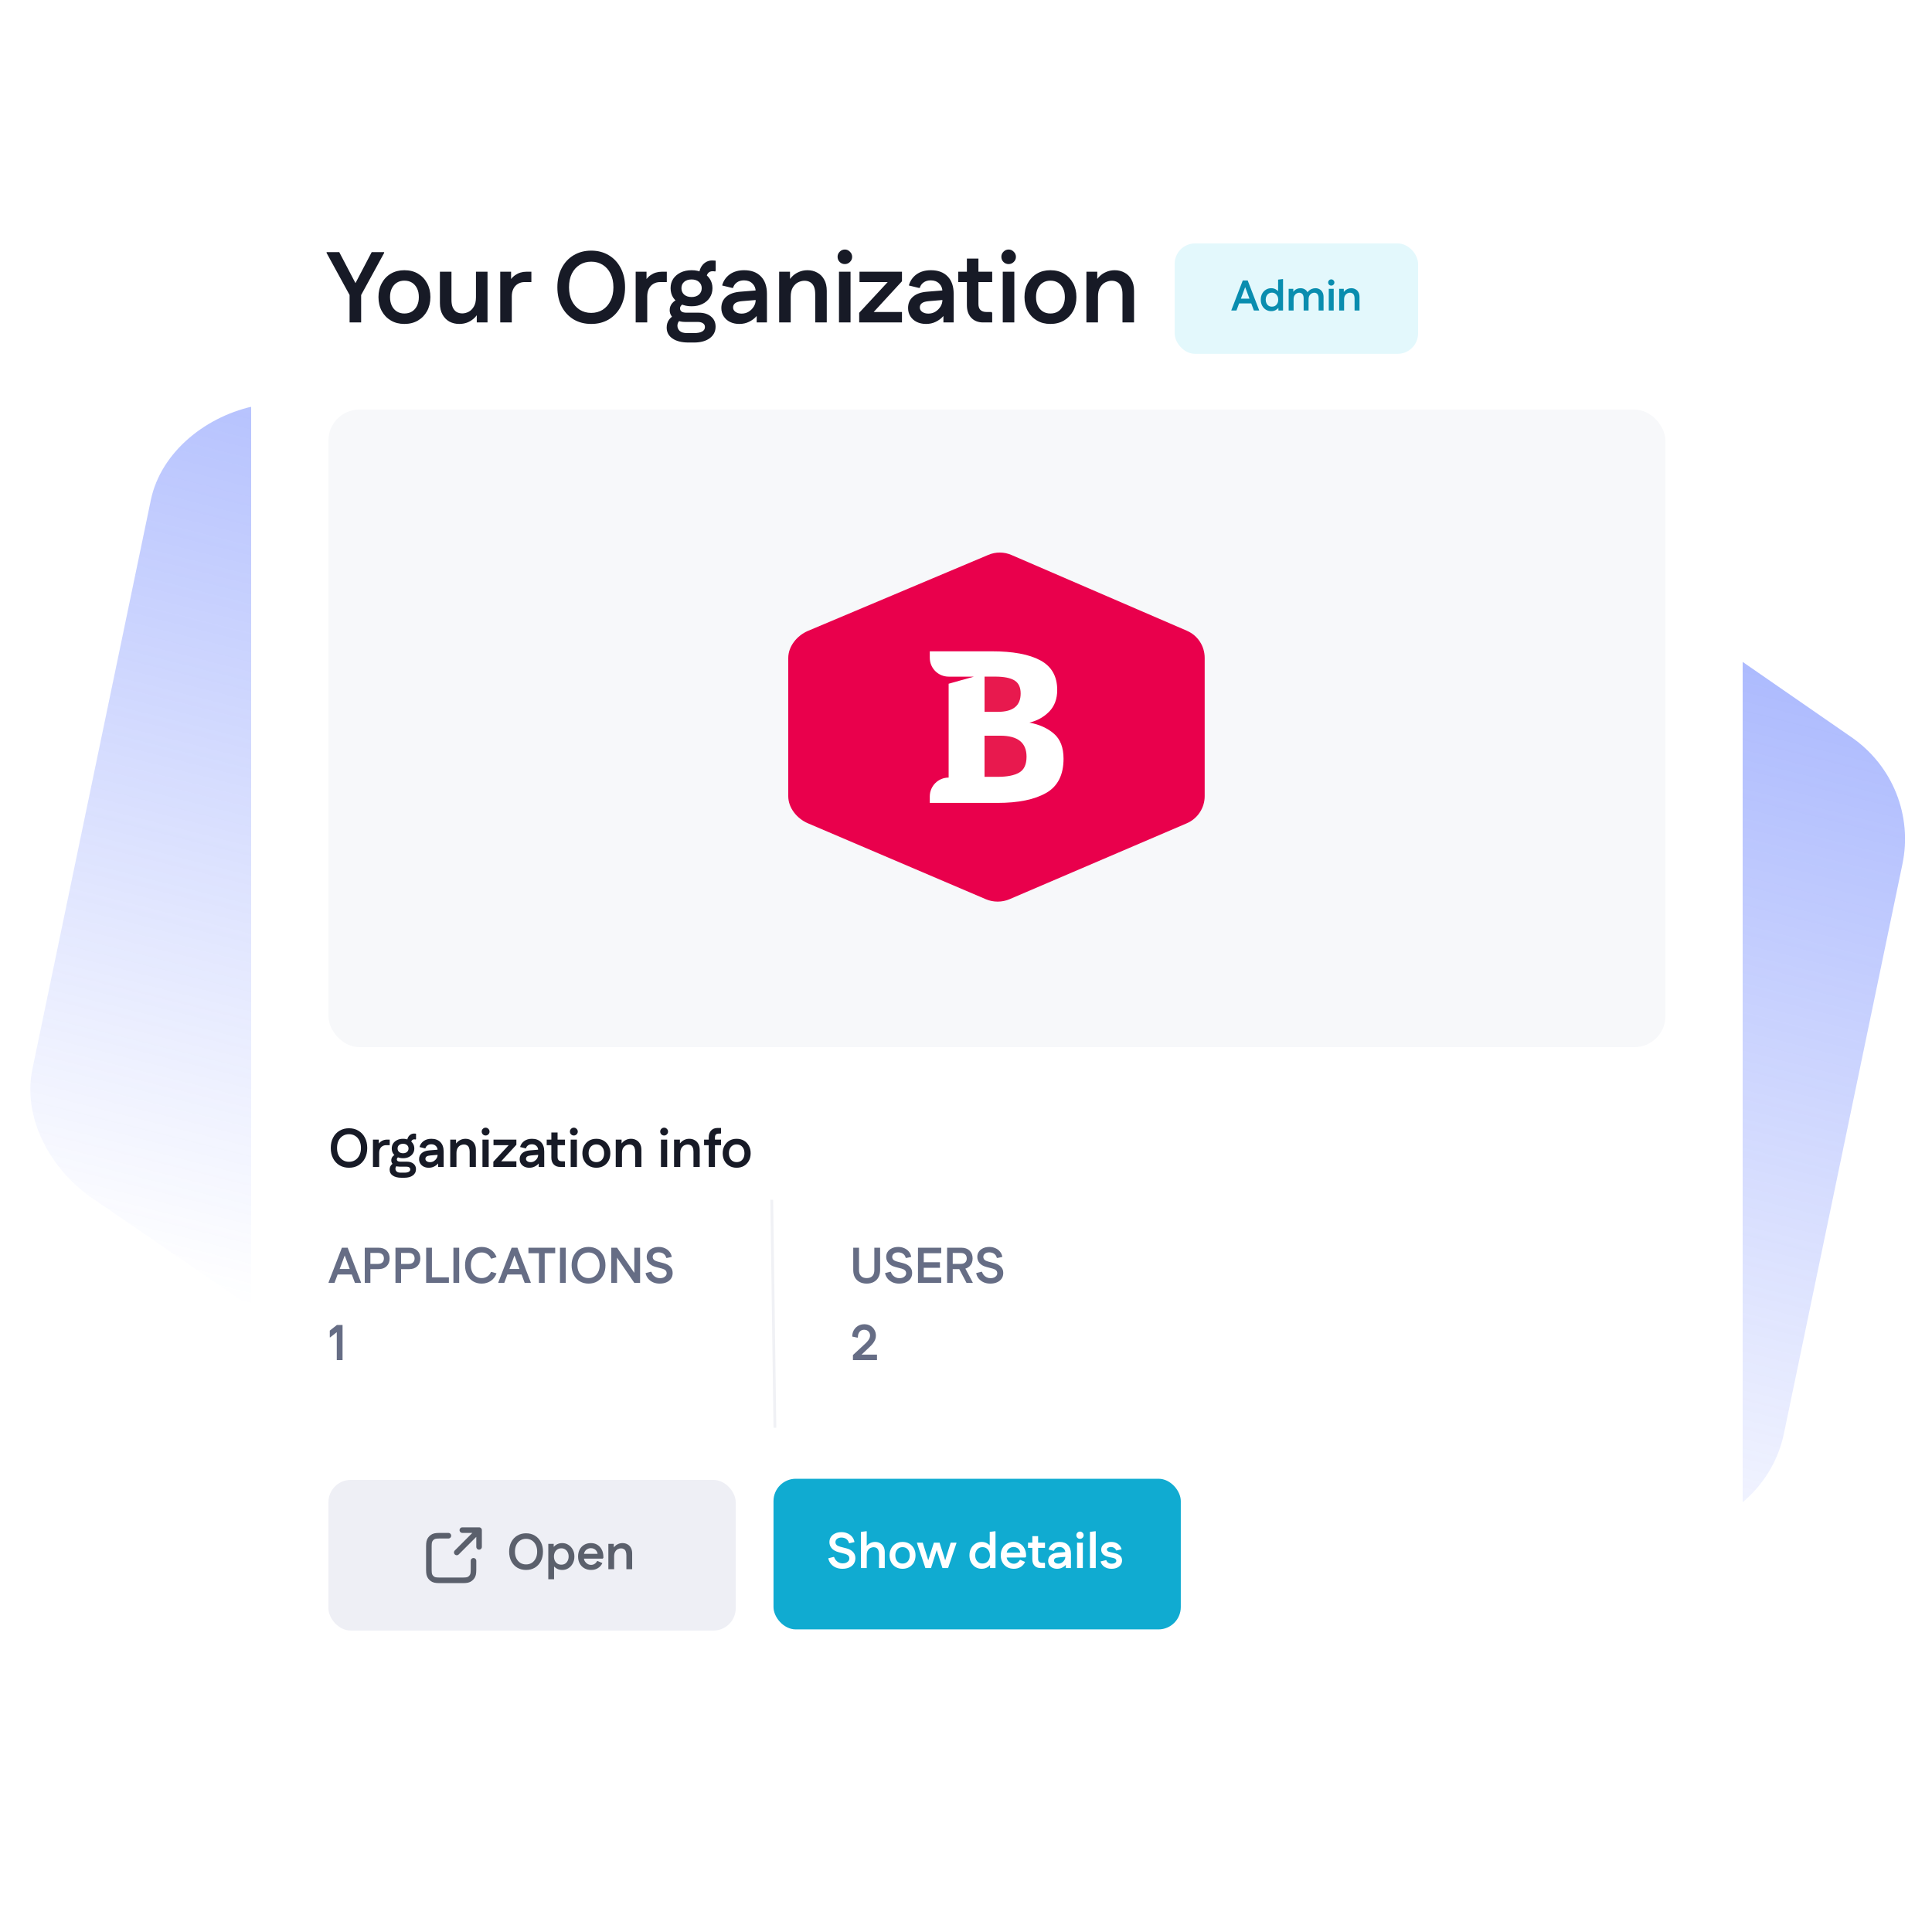 <svg width="500" height="500" viewBox="0 0 500 500" fill="none" xmlns="http://www.w3.org/2000/svg">
<g clip-path="url(#clip0_184_10)">
<path fill-rule="evenodd" clip-rule="evenodd" d="M304.806 70.135C297.443 65.047 288.35 63.118 279.562 64.82L66.516 104.95C53.633 107.412 41.659 116.806 39.035 129.416L8.389 276.655C5.769 289.242 12.993 302.607 23.773 310.018L200.58 431.231C207.943 436.319 217.581 438.325 226.374 436.6L436.125 395.844C448.978 393.352 459.057 383.576 461.674 371L492.342 223.657C494.957 211.093 489.877 198.199 479.138 190.772L304.806 70.135Z" fill="url(#paint0_linear_184_10)" fill-opacity="0.6"/>
<g filter="url(#filter0_d_184_10)">
<path d="M65 30H451V434.951C451 439.396 447.396 443 442.951 443H73.049C68.604 443 65 439.396 65 434.951V30Z" fill="white"/>
</g>
<path d="M90.474 83.446V76.35L84.522 65.46V65.252H87.797L92.735 74.687H91.254L96.192 65.252H99.415V65.46L93.463 76.35V83.446H90.474ZM104.653 83.836C103.336 83.836 102.176 83.541 101.171 82.952C100.166 82.363 99.377 81.549 98.805 80.509C98.234 79.452 97.948 78.239 97.948 76.87C97.948 75.519 98.234 74.323 98.805 73.284C99.377 72.227 100.166 71.404 101.171 70.814C102.176 70.225 103.336 69.931 104.653 69.931C105.987 69.931 107.157 70.225 108.162 70.814C109.167 71.404 109.955 72.227 110.527 73.284C111.099 74.323 111.385 75.519 111.385 76.87C111.385 78.239 111.099 79.452 110.527 80.509C109.955 81.549 109.167 82.363 108.162 82.952C107.157 83.541 105.987 83.836 104.653 83.836ZM104.653 81.133C105.416 81.133 106.074 80.959 106.629 80.613C107.183 80.266 107.616 79.772 107.928 79.131C108.24 78.49 108.396 77.745 108.396 76.896C108.396 76.013 108.24 75.259 107.928 74.635C107.616 73.994 107.183 73.5 106.629 73.154C106.074 72.807 105.416 72.634 104.653 72.634C103.908 72.634 103.259 72.807 102.704 73.154C102.15 73.5 101.716 73.994 101.405 74.635C101.093 75.259 100.937 76.004 100.937 76.87C100.937 77.737 101.093 78.49 101.405 79.131C101.716 79.772 102.15 80.266 102.704 80.613C103.259 80.959 103.908 81.133 104.653 81.133ZM126.169 70.321V83.446H123.388V80.093L124.141 80.145C123.864 80.907 123.466 81.566 122.946 82.12C122.426 82.657 121.82 83.082 121.127 83.394C120.433 83.688 119.68 83.836 118.865 83.836C117.93 83.836 117.081 83.636 116.318 83.238C115.573 82.822 114.976 82.216 114.525 81.419C114.075 80.621 113.849 79.634 113.849 78.456V70.321H116.838V77.572C116.838 78.386 116.951 79.053 117.176 79.573C117.419 80.093 117.748 80.483 118.164 80.743C118.597 80.985 119.091 81.107 119.645 81.107C120.165 81.107 120.693 80.977 121.231 80.717C121.785 80.44 122.244 79.998 122.608 79.391C122.989 78.785 123.18 77.962 123.18 76.922V70.321H126.169ZM129.462 83.446V70.321H132.269V73.673L131.515 73.621C131.879 72.599 132.485 71.793 133.334 71.204C134.183 70.615 135.154 70.321 136.245 70.321H137.519V72.998H135.803C135.128 72.998 134.539 73.154 134.036 73.466C133.534 73.76 133.144 74.185 132.867 74.739C132.589 75.293 132.451 75.952 132.451 76.714V83.446H129.462ZM153.006 83.836C151.308 83.836 149.791 83.446 148.457 82.666C147.14 81.869 146.11 80.76 145.364 79.339C144.619 77.901 144.247 76.238 144.247 74.349C144.247 72.461 144.619 70.806 145.364 69.385C146.11 67.947 147.14 66.838 148.457 66.058C149.791 65.261 151.308 64.863 153.006 64.863C154.721 64.863 156.237 65.261 157.554 66.058C158.871 66.838 159.902 67.947 160.647 69.385C161.392 70.806 161.764 72.461 161.764 74.349C161.764 76.238 161.392 77.901 160.647 79.339C159.902 80.76 158.871 81.869 157.554 82.666C156.237 83.446 154.721 83.836 153.006 83.836ZM153.006 80.977C154.115 80.977 155.102 80.708 155.969 80.171C156.835 79.617 157.511 78.846 157.996 77.858C158.498 76.87 158.75 75.701 158.75 74.349C158.75 72.98 158.498 71.802 157.996 70.814C157.511 69.827 156.835 69.064 155.969 68.527C155.102 67.99 154.115 67.722 153.006 67.722C151.897 67.722 150.909 67.99 150.043 68.527C149.176 69.064 148.492 69.827 147.989 70.814C147.504 71.802 147.262 72.98 147.262 74.349C147.262 75.701 147.504 76.87 147.989 77.858C148.492 78.846 149.176 79.617 150.043 80.171C150.909 80.708 151.897 80.977 153.006 80.977ZM164.513 83.446V70.321H167.32V73.673L166.567 73.621C166.93 72.599 167.537 71.793 168.386 71.204C169.235 70.615 170.205 70.321 171.297 70.321H172.57V72.998H170.855C170.179 72.998 169.59 73.154 169.088 73.466C168.585 73.76 168.195 74.185 167.918 74.739C167.641 75.293 167.502 75.952 167.502 76.714V83.446H164.513ZM178.201 88.644C176.433 88.644 175.047 88.297 174.042 87.604C173.037 86.928 172.535 85.984 172.535 84.771C172.535 83.992 172.743 83.307 173.159 82.718C173.592 82.129 174.207 81.67 175.004 81.341L176.459 82.588C176.095 82.744 175.81 82.978 175.602 83.29C175.411 83.602 175.316 83.94 175.316 84.303C175.316 84.806 175.506 85.248 175.888 85.629C176.286 86.01 176.927 86.201 177.811 86.201H179.63C180.566 86.201 181.268 86.062 181.735 85.785C182.203 85.525 182.437 85.135 182.437 84.615C182.437 84.2 182.264 83.879 181.917 83.654C181.588 83.428 181.129 83.316 180.54 83.316H177.291C176.529 83.316 175.844 83.186 175.238 82.926C174.649 82.666 174.181 82.311 173.834 81.86C173.488 81.393 173.315 80.864 173.315 80.275C173.315 79.617 173.514 79.036 173.912 78.534C174.328 78.014 174.917 77.598 175.68 77.286L177.291 78.586C176.875 78.62 176.555 78.768 176.329 79.028C176.104 79.27 175.992 79.53 175.992 79.807C175.992 80.154 176.13 80.431 176.407 80.639C176.685 80.829 177.109 80.925 177.681 80.925H180.852C182.169 80.925 183.217 81.254 183.997 81.912C184.794 82.571 185.192 83.446 185.192 84.537C185.192 85.785 184.69 86.781 183.685 87.526C182.68 88.271 181.32 88.644 179.604 88.644H178.201ZM178.98 79.261C177.906 79.261 176.962 79.062 176.147 78.664C175.333 78.265 174.692 77.719 174.224 77.026C173.774 76.316 173.548 75.501 173.548 74.583C173.548 73.665 173.774 72.859 174.224 72.166C174.692 71.473 175.333 70.927 176.147 70.529C176.962 70.13 177.906 69.931 178.98 69.931C180.055 69.931 180.99 70.13 181.787 70.529C182.602 70.927 183.234 71.473 183.685 72.166C184.153 72.859 184.386 73.665 184.386 74.583C184.386 75.501 184.153 76.316 183.685 77.026C183.234 77.719 182.602 78.265 181.787 78.664C180.99 79.062 180.055 79.261 178.98 79.261ZM178.98 76.87C179.76 76.87 180.393 76.662 180.878 76.246C181.363 75.813 181.605 75.259 181.605 74.583C181.605 73.907 181.363 73.362 180.878 72.946C180.393 72.53 179.76 72.322 178.98 72.322C178.183 72.322 177.542 72.53 177.057 72.946C176.589 73.362 176.355 73.907 176.355 74.583C176.355 75.259 176.589 75.813 177.057 76.246C177.542 76.662 178.183 76.87 178.98 76.87ZM182.775 72.244L180.904 71.334C180.904 70.572 181.051 69.896 181.346 69.307C181.64 68.718 182.039 68.259 182.541 67.93C183.061 67.583 183.641 67.41 184.282 67.41C184.473 67.41 184.655 67.418 184.828 67.436C185.002 67.436 185.131 67.453 185.218 67.488V70.009L185.088 70.269C184.915 70.217 184.698 70.191 184.438 70.191C183.884 70.191 183.468 70.381 183.191 70.763C182.914 71.144 182.775 71.638 182.775 72.244ZM191.335 83.836C190.434 83.836 189.628 83.662 188.918 83.316C188.225 82.969 187.679 82.484 187.28 81.86C186.882 81.237 186.683 80.526 186.683 79.729C186.683 78.499 187.107 77.52 187.956 76.792C188.805 76.047 190.027 75.614 191.621 75.493L196.715 75.077V77.546L192.063 77.936C191.231 78.005 190.633 78.178 190.269 78.456C189.905 78.733 189.723 79.105 189.723 79.573C189.723 80.041 189.931 80.422 190.347 80.717C190.763 81.011 191.291 81.159 191.933 81.159C192.608 81.159 193.215 80.994 193.752 80.665C194.306 80.318 194.748 79.876 195.077 79.339C195.407 78.802 195.571 78.222 195.571 77.598V75.441C195.571 74.609 195.294 73.925 194.74 73.388C194.185 72.833 193.457 72.556 192.556 72.556C191.794 72.556 191.162 72.746 190.659 73.128C190.174 73.492 189.862 73.951 189.723 74.505H189.437L186.89 73.881C187.202 72.703 187.852 71.75 188.84 71.022C189.845 70.295 191.092 69.931 192.582 69.931C194.436 69.931 195.883 70.468 196.923 71.542C197.962 72.599 198.482 74.098 198.482 76.039V83.446H195.831V79.625L196.897 79.781C196.689 80.526 196.316 81.211 195.779 81.834C195.242 82.441 194.592 82.926 193.83 83.29C193.085 83.654 192.253 83.836 191.335 83.836ZM201.646 83.446V70.321H204.453V73.673L203.699 73.621C203.977 72.859 204.375 72.209 204.895 71.672C205.415 71.118 206.021 70.693 206.714 70.399C207.407 70.087 208.161 69.931 208.975 69.931C209.911 69.931 210.751 70.139 211.496 70.555C212.259 70.953 212.857 71.551 213.29 72.348C213.74 73.128 213.966 74.107 213.966 75.285V83.446H210.977V76.195C210.977 75.363 210.864 74.687 210.639 74.167C210.414 73.647 210.084 73.266 209.651 73.024C209.235 72.781 208.75 72.66 208.196 72.66C207.676 72.66 207.139 72.79 206.584 73.05C206.047 73.31 205.588 73.743 205.207 74.349C204.826 74.956 204.635 75.779 204.635 76.818V83.446H201.646ZM217.129 83.446V70.321H220.118V83.446H217.129ZM218.636 68.345C218.116 68.345 217.674 68.163 217.311 67.8C216.947 67.436 216.765 66.985 216.765 66.448C216.765 65.946 216.947 65.512 217.311 65.149C217.674 64.767 218.125 64.577 218.662 64.577C219.165 64.577 219.598 64.767 219.962 65.149C220.343 65.512 220.533 65.954 220.533 66.474C220.533 66.994 220.343 67.436 219.962 67.8C219.598 68.163 219.156 68.345 218.636 68.345ZM222.358 83.446V80.951L231.402 71.204L231.142 72.998H222.436V70.321H233.43V72.79L224.411 82.588L224.593 80.743H233.43V83.446H222.358ZM239.661 83.836C238.76 83.836 237.954 83.662 237.244 83.316C236.551 82.969 236.005 82.484 235.606 81.86C235.208 81.237 235.008 80.526 235.008 79.729C235.008 78.499 235.433 77.52 236.282 76.792C237.131 76.047 238.353 75.614 239.947 75.493L245.041 75.077V77.546L240.388 77.936C239.557 78.005 238.959 78.178 238.595 78.456C238.231 78.733 238.049 79.105 238.049 79.573C238.049 80.041 238.257 80.422 238.673 80.717C239.089 81.011 239.617 81.159 240.259 81.159C240.934 81.159 241.541 80.994 242.078 80.665C242.632 80.318 243.074 79.876 243.403 79.339C243.733 78.802 243.897 78.222 243.897 77.598V75.441C243.897 74.609 243.62 73.925 243.065 73.388C242.511 72.833 241.783 72.556 240.882 72.556C240.12 72.556 239.487 72.746 238.985 73.128C238.5 73.492 238.188 73.951 238.049 74.505H237.763L235.216 73.881C235.528 72.703 236.178 71.75 237.166 71.022C238.171 70.295 239.418 69.931 240.908 69.931C242.762 69.931 244.209 70.468 245.249 71.542C246.288 72.599 246.808 74.098 246.808 76.039V83.446H244.157V79.625L245.223 79.781C245.015 80.526 244.642 81.211 244.105 81.834C243.568 82.441 242.918 82.926 242.156 83.29C241.411 83.654 240.579 83.836 239.661 83.836ZM254.438 83.446C253.156 83.446 252.134 83.047 251.371 82.25C250.609 81.436 250.228 80.344 250.228 78.975V66.916H253.217V78.664C253.217 79.357 253.39 79.876 253.737 80.223C254.1 80.57 254.62 80.743 255.296 80.743H256.647L256.777 81.029V83.446H254.438ZM247.993 72.998V70.321H256.777V72.998H247.993ZM259.515 83.446V70.321H262.504V83.446H259.515ZM261.023 68.345C260.503 68.345 260.061 68.163 259.697 67.8C259.333 67.436 259.152 66.985 259.152 66.448C259.152 65.946 259.333 65.512 259.697 65.149C260.061 64.767 260.512 64.577 261.049 64.577C261.551 64.577 261.984 64.767 262.348 65.149C262.73 65.512 262.92 65.954 262.92 66.474C262.92 66.994 262.73 67.436 262.348 67.8C261.984 68.163 261.543 68.345 261.023 68.345ZM271.84 83.836C270.523 83.836 269.362 83.541 268.357 82.952C267.352 82.363 266.564 81.549 265.992 80.509C265.42 79.452 265.134 78.239 265.134 76.87C265.134 75.519 265.42 74.323 265.992 73.284C266.564 72.227 267.352 71.404 268.357 70.814C269.362 70.225 270.523 69.931 271.84 69.931C273.174 69.931 274.343 70.225 275.348 70.814C276.353 71.404 277.142 72.227 277.714 73.284C278.285 74.323 278.571 75.519 278.571 76.87C278.571 78.239 278.285 79.452 277.714 80.509C277.142 81.549 276.353 82.363 275.348 82.952C274.343 83.541 273.174 83.836 271.84 83.836ZM271.84 81.133C272.602 81.133 273.261 80.959 273.815 80.613C274.369 80.266 274.803 79.772 275.114 79.131C275.426 78.49 275.582 77.745 275.582 76.896C275.582 76.013 275.426 75.259 275.114 74.635C274.803 73.994 274.369 73.5 273.815 73.154C273.261 72.807 272.602 72.634 271.84 72.634C271.095 72.634 270.445 72.807 269.89 73.154C269.336 73.5 268.903 73.994 268.591 74.635C268.279 75.259 268.123 76.004 268.123 76.87C268.123 77.737 268.279 78.49 268.591 79.131C268.903 79.772 269.336 80.266 269.89 80.613C270.445 80.959 271.095 81.133 271.84 81.133ZM281.166 83.446V70.321H283.973V73.673L283.219 73.621C283.496 72.859 283.895 72.209 284.414 71.672C284.934 71.118 285.541 70.693 286.234 70.399C286.927 70.087 287.681 69.931 288.495 69.931C289.431 69.931 290.271 70.139 291.016 70.555C291.778 70.953 292.376 71.551 292.809 72.348C293.26 73.128 293.485 74.107 293.485 75.285V83.446H290.496V76.195C290.496 75.363 290.384 74.687 290.158 74.167C289.933 73.647 289.604 73.266 289.171 73.024C288.755 72.781 288.27 72.66 287.715 72.66C287.195 72.66 286.658 72.79 286.104 73.05C285.567 73.31 285.107 73.743 284.726 74.349C284.345 74.956 284.154 75.779 284.154 76.818V83.446H281.166Z" fill="#171A26"/>
<path d="M91.849 332L88.561 323.176L88.483 322.903H89.977L93.434 331.896V332H91.849ZM85.026 332V331.896L88.483 322.903H89.977L89.86 323.176L86.572 332H85.026ZM86.559 329.843L86.949 328.413H91.641L92.03 329.843H86.559ZM99.352 325.684C99.352 325.234 99.218 324.883 98.949 324.632C98.689 324.38 98.317 324.255 97.831 324.255H95.167V322.903H97.948C98.841 322.903 99.542 323.155 100.054 323.657C100.573 324.16 100.833 324.835 100.833 325.684H99.352ZM94.401 332V322.903H95.856V332H94.401ZM95.167 328.452V327.101H97.831C98.317 327.101 98.689 326.975 98.949 326.724C99.218 326.473 99.352 326.126 99.352 325.684H100.833C100.833 326.525 100.573 327.196 100.054 327.699C99.542 328.201 98.841 328.452 97.948 328.452H95.167ZM107.296 325.684C107.296 325.234 107.162 324.883 106.893 324.632C106.633 324.38 106.261 324.255 105.776 324.255H103.112V322.903H105.893C106.785 322.903 107.487 323.155 107.998 323.657C108.518 324.16 108.778 324.835 108.778 325.684H107.296ZM102.345 332V322.903H103.8V332H102.345ZM103.112 328.452V327.101H105.776C106.261 327.101 106.633 326.975 106.893 326.724C107.162 326.473 107.296 326.126 107.296 325.684H108.778C108.778 326.525 108.518 327.196 107.998 327.699C107.487 328.201 106.785 328.452 105.893 328.452H103.112ZM110.289 332V322.903H111.784V332H110.289ZM111.056 332V330.571H116.176V332H111.056ZM117.345 332V322.903H118.84V332H117.345ZM124.658 332.195C123.809 332.195 123.06 331.996 122.41 331.597C121.76 331.199 121.253 330.644 120.889 329.934C120.534 329.223 120.357 328.396 120.357 327.452C120.357 326.499 120.534 325.671 120.889 324.97C121.253 324.259 121.76 323.705 122.41 323.306C123.06 322.908 123.809 322.708 124.658 322.708C125.55 322.708 126.339 322.942 127.023 323.41C127.707 323.878 128.201 324.528 128.504 325.359L127.192 325.736L127.049 325.71C126.85 325.208 126.538 324.822 126.113 324.554C125.689 324.277 125.208 324.138 124.671 324.138C124.108 324.138 123.614 324.277 123.189 324.554C122.774 324.822 122.449 325.204 122.215 325.697C121.981 326.191 121.864 326.776 121.864 327.452C121.864 328.127 121.981 328.712 122.215 329.206C122.449 329.7 122.774 330.085 123.189 330.363C123.614 330.631 124.108 330.765 124.671 330.765C125.208 330.765 125.689 330.627 126.113 330.35C126.538 330.072 126.85 329.687 127.049 329.193L127.192 329.167L128.504 329.544C128.201 330.376 127.707 331.025 127.023 331.493C126.339 331.961 125.55 332.195 124.658 332.195ZM135.783 332L132.496 323.176L132.418 322.903H133.912L137.369 331.896V332H135.783ZM128.961 332V331.896L132.418 322.903H133.912L133.795 323.176L130.507 332H128.961ZM130.494 329.843L130.884 328.413H135.576L135.965 329.843H130.494ZM139.475 332V322.903H140.97V332H139.475ZM136.759 324.333V322.903H143.686V324.333H136.759ZM144.922 332V322.903H146.416V332H144.922ZM152.313 332.195C151.464 332.195 150.706 332 150.038 331.61C149.38 331.212 148.865 330.657 148.492 329.947C148.12 329.228 147.933 328.396 147.933 327.452C147.933 326.507 148.12 325.68 148.492 324.97C148.865 324.251 149.38 323.696 150.038 323.306C150.706 322.908 151.464 322.708 152.313 322.708C153.17 322.708 153.928 322.908 154.587 323.306C155.245 323.696 155.761 324.251 156.133 324.97C156.506 325.68 156.692 326.507 156.692 327.452C156.692 328.396 156.506 329.228 156.133 329.947C155.761 330.657 155.245 331.212 154.587 331.61C153.928 332 153.17 332.195 152.313 332.195ZM152.313 330.765C152.867 330.765 153.361 330.631 153.794 330.363C154.227 330.085 154.565 329.7 154.808 329.206C155.059 328.712 155.185 328.127 155.185 327.452C155.185 326.767 155.059 326.178 154.808 325.684C154.565 325.191 154.227 324.809 153.794 324.541C153.361 324.272 152.867 324.138 152.313 324.138C151.758 324.138 151.264 324.272 150.831 324.541C150.398 324.809 150.056 325.191 149.805 325.684C149.562 326.178 149.441 326.767 149.441 327.452C149.441 328.127 149.562 328.712 149.805 329.206C150.056 329.7 150.398 330.085 150.831 330.363C151.264 330.631 151.758 330.765 152.313 330.765ZM164.161 332L158.196 323.306V322.903H159.691L165.656 331.597V332H164.161ZM158.196 332V322.903H159.691V332H158.196ZM164.161 332V322.903H165.656V332H164.161ZM170.72 332.195C170.088 332.195 169.516 332.082 169.005 331.857C168.502 331.632 168.082 331.316 167.744 330.908C167.406 330.493 167.181 330.016 167.068 329.479L168.433 329.128L168.576 329.154C168.688 329.475 168.849 329.76 169.057 330.012C169.273 330.254 169.529 330.445 169.823 330.584C170.118 330.722 170.434 330.791 170.772 330.791C171.118 330.791 171.422 330.739 171.682 330.636C171.941 330.523 172.145 330.371 172.292 330.181C172.448 329.981 172.526 329.756 172.526 329.505C172.526 329.193 172.427 328.946 172.227 328.764C172.037 328.574 171.751 328.426 171.37 328.322L169.732 327.894C168.961 327.686 168.372 327.352 167.965 326.893C167.566 326.434 167.367 325.901 167.367 325.294C167.367 324.783 167.497 324.337 167.757 323.956C168.017 323.566 168.381 323.263 168.849 323.046C169.316 322.821 169.858 322.708 170.473 322.708C171.062 322.708 171.591 322.817 172.058 323.033C172.535 323.241 172.929 323.536 173.241 323.917C173.553 324.298 173.756 324.753 173.852 325.281L172.565 325.567L172.422 325.541C172.318 325.091 172.093 324.74 171.747 324.489C171.4 324.238 170.971 324.112 170.46 324.112C169.992 324.112 169.62 324.225 169.342 324.45C169.065 324.666 168.927 324.948 168.927 325.294C168.927 325.58 169.026 325.823 169.225 326.022C169.433 326.221 169.737 326.373 170.135 326.477L171.773 326.906C172.526 327.105 173.098 327.421 173.488 327.855C173.886 328.279 174.086 328.808 174.086 329.44C174.086 329.994 173.947 330.48 173.67 330.895C173.393 331.303 172.998 331.623 172.487 331.857C171.985 332.082 171.396 332.195 170.72 332.195ZM87.157 352V343.41L87.898 344.177L85.455 346.113H85.351V344.359L87.196 342.903H88.652V352H87.157Z" fill="#666D85"/>
<path d="M90.32 302.21C89.405 302.21 88.589 302 87.87 301.58C87.161 301.151 86.605 300.553 86.204 299.788C85.803 299.013 85.602 298.117 85.602 297.1C85.602 296.083 85.803 295.191 86.204 294.426C86.605 293.651 87.161 293.054 87.87 292.634C88.589 292.205 89.405 291.99 90.32 291.99C91.244 291.99 92.061 292.205 92.77 292.634C93.479 293.054 94.035 293.651 94.436 294.426C94.837 295.191 95.038 296.083 95.038 297.1C95.038 298.117 94.837 299.013 94.436 299.788C94.035 300.553 93.479 301.151 92.77 301.58C92.061 302 91.244 302.21 90.32 302.21ZM90.32 300.67C90.917 300.67 91.449 300.525 91.916 300.236C92.383 299.937 92.747 299.522 93.008 298.99C93.279 298.458 93.414 297.828 93.414 297.1C93.414 296.363 93.279 295.728 93.008 295.196C92.747 294.664 92.383 294.253 91.916 293.964C91.449 293.675 90.917 293.53 90.32 293.53C89.723 293.53 89.191 293.675 88.724 293.964C88.257 294.253 87.889 294.664 87.618 295.196C87.357 295.728 87.226 296.363 87.226 297.1C87.226 297.828 87.357 298.458 87.618 298.99C87.889 299.522 88.257 299.937 88.724 300.236C89.191 300.525 89.723 300.67 90.32 300.67ZM96.519 302V294.93H98.031V296.736L97.625 296.708C97.821 296.157 98.147 295.723 98.605 295.406C99.062 295.089 99.585 294.93 100.173 294.93H100.859V296.372H99.935C99.571 296.372 99.253 296.456 98.983 296.624C98.712 296.783 98.502 297.011 98.353 297.31C98.203 297.609 98.129 297.963 98.129 298.374V302H96.519ZM103.892 304.8C102.94 304.8 102.193 304.613 101.652 304.24C101.11 303.876 100.84 303.367 100.84 302.714C100.84 302.294 100.952 301.925 101.176 301.608C101.409 301.291 101.74 301.043 102.17 300.866L102.954 301.538C102.758 301.622 102.604 301.748 102.492 301.916C102.389 302.084 102.338 302.266 102.338 302.462C102.338 302.733 102.44 302.971 102.646 303.176C102.86 303.381 103.206 303.484 103.682 303.484H104.662C105.166 303.484 105.544 303.409 105.796 303.26C106.048 303.12 106.174 302.91 106.174 302.63C106.174 302.406 106.08 302.233 105.894 302.112C105.716 301.991 105.469 301.93 105.152 301.93H103.402C102.991 301.93 102.622 301.86 102.296 301.72C101.978 301.58 101.726 301.389 101.54 301.146C101.353 300.894 101.26 300.609 101.26 300.292C101.26 299.937 101.367 299.625 101.582 299.354C101.806 299.074 102.123 298.85 102.534 298.682L103.402 299.382C103.178 299.401 103.005 299.48 102.884 299.62C102.762 299.751 102.702 299.891 102.702 300.04C102.702 300.227 102.776 300.376 102.926 300.488C103.075 300.591 103.304 300.642 103.612 300.642H105.32C106.029 300.642 106.594 300.819 107.014 301.174C107.443 301.529 107.658 302 107.658 302.588C107.658 303.26 107.387 303.797 106.846 304.198C106.304 304.599 105.572 304.8 104.648 304.8H103.892ZM104.312 299.746C103.733 299.746 103.224 299.639 102.786 299.424C102.347 299.209 102.002 298.915 101.75 298.542C101.507 298.159 101.386 297.721 101.386 297.226C101.386 296.731 101.507 296.297 101.75 295.924C102.002 295.551 102.347 295.257 102.786 295.042C103.224 294.827 103.733 294.72 104.312 294.72C104.89 294.72 105.394 294.827 105.824 295.042C106.262 295.257 106.603 295.551 106.846 295.924C107.098 296.297 107.224 296.731 107.224 297.226C107.224 297.721 107.098 298.159 106.846 298.542C106.603 298.915 106.262 299.209 105.824 299.424C105.394 299.639 104.89 299.746 104.312 299.746ZM104.312 298.458C104.732 298.458 105.072 298.346 105.334 298.122C105.595 297.889 105.726 297.59 105.726 297.226C105.726 296.862 105.595 296.568 105.334 296.344C105.072 296.12 104.732 296.008 104.312 296.008C103.882 296.008 103.537 296.12 103.276 296.344C103.024 296.568 102.898 296.862 102.898 297.226C102.898 297.59 103.024 297.889 103.276 298.122C103.537 298.346 103.882 298.458 104.312 298.458ZM106.356 295.966L105.348 295.476C105.348 295.065 105.427 294.701 105.586 294.384C105.744 294.067 105.959 293.819 106.23 293.642C106.51 293.455 106.822 293.362 107.168 293.362C107.27 293.362 107.368 293.367 107.462 293.376C107.555 293.376 107.625 293.385 107.672 293.404V294.762L107.602 294.902C107.508 294.874 107.392 294.86 107.252 294.86C106.953 294.86 106.729 294.963 106.58 295.168C106.43 295.373 106.356 295.639 106.356 295.966ZM110.966 302.21C110.481 302.21 110.047 302.117 109.664 301.93C109.291 301.743 108.997 301.482 108.782 301.146C108.568 300.81 108.46 300.427 108.46 299.998C108.46 299.335 108.689 298.808 109.146 298.416C109.604 298.015 110.262 297.781 111.12 297.716L113.864 297.492V298.822L111.358 299.032C110.91 299.069 110.588 299.163 110.392 299.312C110.196 299.461 110.098 299.662 110.098 299.914C110.098 300.166 110.21 300.371 110.434 300.53C110.658 300.689 110.943 300.768 111.288 300.768C111.652 300.768 111.979 300.679 112.268 300.502C112.567 300.315 112.805 300.077 112.982 299.788C113.16 299.499 113.248 299.186 113.248 298.85V297.688C113.248 297.24 113.099 296.871 112.8 296.582C112.502 296.283 112.11 296.134 111.624 296.134C111.214 296.134 110.873 296.237 110.602 296.442C110.341 296.638 110.173 296.885 110.098 297.184H109.944L108.572 296.848C108.74 296.213 109.09 295.7 109.622 295.308C110.164 294.916 110.836 294.72 111.638 294.72C112.637 294.72 113.416 295.009 113.976 295.588C114.536 296.157 114.816 296.965 114.816 298.01V302H113.388V299.942L113.962 300.026C113.85 300.427 113.65 300.796 113.36 301.132C113.071 301.459 112.721 301.72 112.31 301.916C111.909 302.112 111.461 302.21 110.966 302.21ZM116.521 302V294.93H118.033V296.736L117.627 296.708C117.776 296.297 117.991 295.947 118.271 295.658C118.551 295.359 118.877 295.131 119.251 294.972C119.624 294.804 120.03 294.72 120.469 294.72C120.973 294.72 121.425 294.832 121.827 295.056C122.237 295.271 122.559 295.593 122.793 296.022C123.035 296.442 123.157 296.969 123.157 297.604V302H121.547V298.094C121.547 297.646 121.486 297.282 121.365 297.002C121.243 296.722 121.066 296.517 120.833 296.386C120.609 296.255 120.347 296.19 120.049 296.19C119.769 296.19 119.479 296.26 119.181 296.4C118.891 296.54 118.644 296.773 118.439 297.1C118.233 297.427 118.131 297.87 118.131 298.43V302H116.521ZM124.861 302V294.93H126.471V302H124.861ZM125.673 293.866C125.393 293.866 125.155 293.768 124.959 293.572C124.763 293.376 124.665 293.133 124.665 292.844C124.665 292.573 124.763 292.34 124.959 292.144C125.155 291.939 125.397 291.836 125.687 291.836C125.957 291.836 126.191 291.939 126.387 292.144C126.592 292.34 126.695 292.578 126.695 292.858C126.695 293.138 126.592 293.376 126.387 293.572C126.191 293.768 125.953 293.866 125.673 293.866ZM127.677 302V300.656L132.549 295.406L132.409 296.372H127.719V294.93H133.641V296.26L128.783 301.538L128.881 300.544H133.641V302H127.677ZM136.998 302.21C136.512 302.21 136.078 302.117 135.696 301.93C135.322 301.743 135.028 301.482 134.814 301.146C134.599 300.81 134.492 300.427 134.492 299.998C134.492 299.335 134.72 298.808 135.178 298.416C135.635 298.015 136.293 297.781 137.152 297.716L139.896 297.492V298.822L137.39 299.032C136.942 299.069 136.62 299.163 136.424 299.312C136.228 299.461 136.13 299.662 136.13 299.914C136.13 300.166 136.242 300.371 136.466 300.53C136.69 300.689 136.974 300.768 137.32 300.768C137.684 300.768 138.01 300.679 138.3 300.502C138.598 300.315 138.836 300.077 139.014 299.788C139.191 299.499 139.28 299.186 139.28 298.85V297.688C139.28 297.24 139.13 296.871 138.832 296.582C138.533 296.283 138.141 296.134 137.656 296.134C137.245 296.134 136.904 296.237 136.634 296.442C136.372 296.638 136.204 296.885 136.13 297.184H135.976L134.604 296.848C134.772 296.213 135.122 295.7 135.654 295.308C136.195 294.916 136.867 294.72 137.67 294.72C138.668 294.72 139.448 295.009 140.008 295.588C140.568 296.157 140.848 296.965 140.848 298.01V302H139.42V299.942L139.994 300.026C139.882 300.427 139.681 300.796 139.392 301.132C139.102 301.459 138.752 301.72 138.342 301.916C137.94 302.112 137.492 302.21 136.998 302.21ZM144.958 302C144.267 302 143.716 301.785 143.306 301.356C142.895 300.917 142.69 300.329 142.69 299.592V293.096H144.3V299.424C144.3 299.797 144.393 300.077 144.58 300.264C144.776 300.451 145.056 300.544 145.42 300.544H146.148L146.218 300.698V302H144.958ZM141.486 296.372V294.93H146.218V296.372H141.486ZM147.693 302V294.93H149.303V302H147.693ZM148.505 293.866C148.225 293.866 147.987 293.768 147.791 293.572C147.595 293.376 147.497 293.133 147.497 292.844C147.497 292.573 147.595 292.34 147.791 292.144C147.987 291.939 148.229 291.836 148.519 291.836C148.789 291.836 149.023 291.939 149.219 292.144C149.424 292.34 149.527 292.578 149.527 292.858C149.527 293.138 149.424 293.376 149.219 293.572C149.023 293.768 148.785 293.866 148.505 293.866ZM154.331 302.21C153.622 302.21 152.997 302.051 152.455 301.734C151.914 301.417 151.489 300.978 151.181 300.418C150.873 299.849 150.719 299.195 150.719 298.458C150.719 297.73 150.873 297.086 151.181 296.526C151.489 295.957 151.914 295.513 152.455 295.196C152.997 294.879 153.622 294.72 154.331 294.72C155.05 294.72 155.68 294.879 156.221 295.196C156.763 295.513 157.187 295.957 157.495 296.526C157.803 297.086 157.957 297.73 157.957 298.458C157.957 299.195 157.803 299.849 157.495 300.418C157.187 300.978 156.763 301.417 156.221 301.734C155.68 302.051 155.05 302.21 154.331 302.21ZM154.331 300.754C154.742 300.754 155.097 300.661 155.395 300.474C155.694 300.287 155.927 300.021 156.095 299.676C156.263 299.331 156.347 298.929 156.347 298.472C156.347 297.996 156.263 297.59 156.095 297.254C155.927 296.909 155.694 296.643 155.395 296.456C155.097 296.269 154.742 296.176 154.331 296.176C153.93 296.176 153.58 296.269 153.281 296.456C152.983 296.643 152.749 296.909 152.581 297.254C152.413 297.59 152.329 297.991 152.329 298.458C152.329 298.925 152.413 299.331 152.581 299.676C152.749 300.021 152.983 300.287 153.281 300.474C153.58 300.661 153.93 300.754 154.331 300.754ZM159.355 302V294.93H160.867V296.736L160.461 296.708C160.61 296.297 160.825 295.947 161.105 295.658C161.385 295.359 161.711 295.131 162.085 294.972C162.458 294.804 162.864 294.72 163.303 294.72C163.807 294.72 164.259 294.832 164.661 295.056C165.071 295.271 165.393 295.593 165.627 296.022C165.869 296.442 165.991 296.969 165.991 297.604V302H164.381V298.094C164.381 297.646 164.32 297.282 164.199 297.002C164.077 296.722 163.9 296.517 163.667 296.386C163.443 296.255 163.181 296.19 162.883 296.19C162.603 296.19 162.313 296.26 162.015 296.4C161.725 296.54 161.478 296.773 161.273 297.1C161.067 297.427 160.965 297.87 160.965 298.43V302H159.355ZM171.058 302V294.93H172.668V302H171.058ZM171.87 293.866C171.59 293.866 171.352 293.768 171.156 293.572C170.96 293.376 170.862 293.133 170.862 292.844C170.862 292.573 170.96 292.34 171.156 292.144C171.352 291.939 171.594 291.836 171.884 291.836C172.154 291.836 172.388 291.939 172.584 292.144C172.789 292.34 172.892 292.578 172.892 292.858C172.892 293.138 172.789 293.376 172.584 293.572C172.388 293.768 172.15 293.866 171.87 293.866ZM174.448 302V294.93H175.96V296.736L175.554 296.708C175.704 296.297 175.918 295.947 176.198 295.658C176.478 295.359 176.805 295.131 177.178 294.972C177.552 294.804 177.958 294.72 178.396 294.72C178.9 294.72 179.353 294.832 179.754 295.056C180.165 295.271 180.487 295.593 180.72 296.022C180.963 296.442 181.084 296.969 181.084 297.604V302H179.474V298.094C179.474 297.646 179.414 297.282 179.292 297.002C179.171 296.722 178.994 296.517 178.76 296.386C178.536 296.255 178.275 296.19 177.976 296.19C177.696 296.19 177.407 296.26 177.108 296.4C176.819 296.54 176.572 296.773 176.366 297.1C176.161 297.427 176.058 297.87 176.058 298.43V302H174.448ZM183.418 302V294.328C183.418 293.591 183.624 293.007 184.034 292.578C184.445 292.139 184.996 291.92 185.686 291.92H186.596V293.222L186.526 293.376H186.064C185.7 293.376 185.434 293.455 185.266 293.614C185.108 293.773 185.028 294.039 185.028 294.412V302H183.418ZM182.214 296.372V294.93H186.596V296.372H182.214ZM190.644 302.21C189.934 302.21 189.309 302.051 188.768 301.734C188.226 301.417 187.802 300.978 187.494 300.418C187.186 299.849 187.032 299.195 187.032 298.458C187.032 297.73 187.186 297.086 187.494 296.526C187.802 295.957 188.226 295.513 188.768 295.196C189.309 294.879 189.934 294.72 190.644 294.72C191.362 294.72 191.992 294.879 192.534 295.196C193.075 295.513 193.5 295.957 193.808 296.526C194.116 297.086 194.27 297.73 194.27 298.458C194.27 299.195 194.116 299.849 193.808 300.418C193.5 300.978 193.075 301.417 192.534 301.734C191.992 302.051 191.362 302.21 190.644 302.21ZM190.644 300.754C191.054 300.754 191.409 300.661 191.708 300.474C192.006 300.287 192.24 300.021 192.408 299.676C192.576 299.331 192.66 298.929 192.66 298.472C192.66 297.996 192.576 297.59 192.408 297.254C192.24 296.909 192.006 296.643 191.708 296.456C191.409 296.269 191.054 296.176 190.644 296.176C190.242 296.176 189.892 296.269 189.594 296.456C189.295 296.643 189.062 296.909 188.894 297.254C188.726 297.59 188.642 297.991 188.642 298.458C188.642 298.925 188.726 299.331 188.894 299.676C189.062 300.021 189.295 300.287 189.594 300.474C189.892 300.661 190.242 300.754 190.644 300.754Z" fill="#171A26"/>
<path d="M224.301 332.195C223.582 332.195 222.963 332.052 222.443 331.766C221.923 331.48 221.52 331.077 221.235 330.558C220.957 330.029 220.819 329.405 220.819 328.686V322.903H222.313V328.712C222.313 329.371 222.482 329.877 222.82 330.233C223.166 330.588 223.66 330.765 224.301 330.765C224.943 330.765 225.432 330.588 225.77 330.233C226.108 329.877 226.277 329.371 226.277 328.712V322.903H227.771V328.686C227.771 329.405 227.628 330.029 227.342 330.558C227.065 331.077 226.667 331.48 226.147 331.766C225.627 332.052 225.012 332.195 224.301 332.195ZM232.698 332.195C232.066 332.195 231.494 332.082 230.983 331.857C230.48 331.632 230.06 331.316 229.722 330.908C229.384 330.493 229.159 330.016 229.046 329.479L230.411 329.128L230.554 329.154C230.666 329.475 230.827 329.76 231.035 330.012C231.251 330.254 231.507 330.445 231.801 330.584C232.096 330.722 232.412 330.791 232.75 330.791C233.097 330.791 233.4 330.739 233.66 330.636C233.92 330.523 234.123 330.371 234.27 330.181C234.426 329.981 234.504 329.756 234.504 329.505C234.504 329.193 234.405 328.946 234.205 328.764C234.015 328.574 233.729 328.426 233.348 328.322L231.71 327.894C230.939 327.686 230.35 327.352 229.943 326.893C229.545 326.434 229.345 325.901 229.345 325.294C229.345 324.783 229.475 324.337 229.735 323.956C229.995 323.566 230.359 323.263 230.827 323.046C231.295 322.821 231.836 322.708 232.451 322.708C233.04 322.708 233.569 322.817 234.037 323.033C234.513 323.241 234.907 323.536 235.219 323.917C235.531 324.298 235.735 324.753 235.83 325.281L234.543 325.567L234.4 325.541C234.296 325.091 234.071 324.74 233.725 324.489C233.378 324.238 232.949 324.112 232.438 324.112C231.97 324.112 231.598 324.225 231.321 324.45C231.043 324.666 230.905 324.948 230.905 325.294C230.905 325.58 231.004 325.823 231.204 326.022C231.412 326.221 231.715 326.373 232.113 326.477L233.751 326.906C234.504 327.105 235.076 327.421 235.466 327.855C235.865 328.279 236.064 328.808 236.064 329.44C236.064 329.994 235.925 330.48 235.648 330.895C235.371 331.303 234.977 331.623 234.465 331.857C233.963 332.082 233.374 332.195 232.698 332.195ZM237.573 332V322.903H239.068V332H237.573ZM238.34 332V330.571H243.59V332H238.34ZM238.34 328.101V326.672H243.252V328.101H238.34ZM238.34 324.333V322.903H243.59V324.333H238.34ZM245.112 332V322.903H246.567V332H245.112ZM245.878 328.452V327.088H248.672C249.157 327.088 249.53 326.962 249.79 326.711C250.058 326.46 250.193 326.118 250.193 325.684H251.713C251.713 326.525 251.449 327.196 250.92 327.699C250.401 328.201 249.69 328.452 248.789 328.452H245.878ZM250.193 325.684C250.193 325.242 250.058 324.896 249.79 324.645C249.53 324.393 249.157 324.268 248.672 324.268H245.878V322.903H248.789C249.69 322.903 250.401 323.155 250.92 323.657C251.449 324.16 251.713 324.835 251.713 325.684H250.193ZM250.128 332L248.049 328.049L249.478 327.634L251.739 331.896V332H250.128ZM256.277 332.195C255.645 332.195 255.073 332.082 254.562 331.857C254.059 331.632 253.639 331.316 253.301 330.908C252.963 330.493 252.738 330.016 252.626 329.479L253.99 329.128L254.133 329.154C254.246 329.475 254.406 329.76 254.614 330.012C254.83 330.254 255.086 330.445 255.381 330.584C255.675 330.722 255.991 330.791 256.329 330.791C256.676 330.791 256.979 330.739 257.239 330.636C257.499 330.523 257.702 330.371 257.85 330.181C258.006 329.981 258.084 329.756 258.084 329.505C258.084 329.193 257.984 328.946 257.785 328.764C257.594 328.574 257.308 328.426 256.927 328.322L255.29 327.894C254.519 327.686 253.929 327.352 253.522 326.893C253.124 326.434 252.924 325.901 252.924 325.294C252.924 324.783 253.054 324.337 253.314 323.956C253.574 323.566 253.938 323.263 254.406 323.046C254.874 322.821 255.415 322.708 256.03 322.708C256.619 322.708 257.148 322.817 257.616 323.033C258.092 323.241 258.486 323.536 258.798 323.917C259.11 324.298 259.314 324.753 259.409 325.281L258.123 325.567L257.98 325.541C257.876 325.091 257.65 324.74 257.304 324.489C256.957 324.238 256.528 324.112 256.017 324.112C255.549 324.112 255.177 324.225 254.9 324.45C254.623 324.666 254.484 324.948 254.484 325.294C254.484 325.58 254.584 325.823 254.783 326.022C254.991 326.221 255.294 326.373 255.692 326.477L257.33 326.906C258.084 327.105 258.655 327.421 259.045 327.855C259.444 328.279 259.643 328.808 259.643 329.44C259.643 329.994 259.504 330.48 259.227 330.895C258.95 331.303 258.556 331.623 258.045 331.857C257.542 332.082 256.953 332.195 256.277 332.195ZM220.741 352V350.687L224.016 347.647C224.301 347.369 224.527 347.118 224.691 346.893C224.856 346.668 224.977 346.451 225.055 346.243C225.133 346.035 225.172 345.827 225.172 345.619C225.172 345.342 225.107 345.095 224.977 344.879C224.856 344.653 224.683 344.476 224.457 344.346C224.232 344.207 223.964 344.138 223.652 344.138C223.331 344.138 223.045 344.216 222.794 344.372C222.551 344.528 222.361 344.757 222.222 345.061C222.084 345.355 222.014 345.719 222.014 346.152L221.871 346.178L220.559 345.905C220.559 345.273 220.697 344.718 220.975 344.242C221.261 343.757 221.637 343.38 222.105 343.111C222.582 342.843 223.11 342.708 223.691 342.708C224.271 342.708 224.787 342.838 225.237 343.098C225.688 343.358 226.038 343.713 226.29 344.164C226.55 344.606 226.68 345.104 226.68 345.658C226.68 345.996 226.623 346.321 226.511 346.633C226.398 346.945 226.216 347.27 225.965 347.608C225.722 347.937 225.389 348.296 224.964 348.686L222.079 351.415L221.767 350.571H226.965V352H220.741Z" fill="#666D85"/>
<rect x="304" y="63" width="63" height="28.57" rx="5.289" fill="#E3F8FC"/>
<path d="M324.504 80.362L321.695 72.821L321.628 72.588H322.905L325.859 80.273V80.362H324.504ZM318.674 80.362V80.273L321.628 72.588H322.905L322.805 72.821L319.995 80.362H318.674ZM319.984 78.518L320.317 77.297H324.327L324.66 78.518H319.984ZM328.974 80.528C328.47 80.528 328.015 80.403 327.607 80.151C327.2 79.892 326.878 79.54 326.641 79.096C326.404 78.652 326.286 78.141 326.286 77.563C326.286 76.978 326.404 76.464 326.641 76.019C326.878 75.575 327.2 75.227 327.607 74.975C328.015 74.716 328.47 74.587 328.974 74.587C329.388 74.587 329.758 74.672 330.084 74.842C330.417 75.012 330.691 75.234 330.906 75.508C331.128 75.775 331.284 76.067 331.372 76.386V78.74C331.284 79.051 331.128 79.344 330.906 79.618C330.691 79.892 330.417 80.114 330.084 80.284C329.758 80.447 329.388 80.528 328.974 80.528ZM329.162 79.362C329.488 79.362 329.773 79.288 330.018 79.14C330.262 78.985 330.454 78.77 330.595 78.496C330.736 78.222 330.806 77.907 330.806 77.552C330.806 77.197 330.736 76.886 330.595 76.619C330.454 76.345 330.262 76.13 330.018 75.975C329.773 75.819 329.488 75.742 329.162 75.742C328.851 75.742 328.574 75.819 328.329 75.975C328.085 76.13 327.896 76.345 327.763 76.619C327.63 76.886 327.563 77.197 327.563 77.552C327.563 77.907 327.63 78.222 327.763 78.496C327.896 78.77 328.085 78.985 328.329 79.14C328.574 79.288 328.851 79.362 329.162 79.362ZM330.85 80.362V78.629L331.117 77.552L330.773 76.486V72.365L332.017 72.21L332.05 72.299V80.362H330.85ZM333.505 80.362V74.753H334.705V76.119L334.494 75.908C334.62 75.627 334.782 75.39 334.982 75.198C335.182 75.005 335.415 74.857 335.682 74.753C335.949 74.642 336.248 74.587 336.582 74.587C337.048 74.587 337.463 74.716 337.826 74.975C338.188 75.234 338.433 75.616 338.559 76.119L338.148 76.097C338.274 75.779 338.451 75.508 338.681 75.286C338.91 75.064 339.177 74.894 339.48 74.775C339.791 74.65 340.117 74.587 340.458 74.587C340.835 74.587 341.18 74.675 341.491 74.853C341.809 75.023 342.061 75.279 342.246 75.62C342.438 75.953 342.535 76.371 342.535 76.874V80.362H341.257V77.186C341.257 76.852 341.209 76.582 341.113 76.375C341.017 76.16 340.884 76.004 340.713 75.908C340.543 75.805 340.347 75.753 340.125 75.753C339.917 75.753 339.699 75.808 339.469 75.919C339.247 76.031 339.055 76.216 338.892 76.475C338.736 76.727 338.659 77.078 338.659 77.53V80.362H337.381V77.186C337.381 76.852 337.333 76.582 337.237 76.375C337.141 76.16 337.007 76.004 336.837 75.908C336.667 75.805 336.471 75.753 336.248 75.753C336.041 75.753 335.823 75.808 335.593 75.919C335.371 76.031 335.179 76.216 335.016 76.475C334.86 76.734 334.782 77.086 334.782 77.53V80.362H333.505ZM343.885 80.362V74.753H345.162V80.362H343.885ZM344.529 73.909C344.307 73.909 344.118 73.831 343.963 73.676C343.807 73.52 343.729 73.328 343.729 73.098C343.729 72.884 343.807 72.698 343.963 72.543C344.118 72.38 344.311 72.299 344.54 72.299C344.755 72.299 344.94 72.38 345.095 72.543C345.258 72.698 345.34 72.887 345.34 73.109C345.34 73.332 345.258 73.52 345.095 73.676C344.94 73.831 344.751 73.909 344.529 73.909ZM346.575 80.362V74.753H347.774V76.186L347.452 76.164C347.571 75.838 347.741 75.56 347.963 75.331C348.185 75.094 348.444 74.912 348.74 74.787C349.037 74.653 349.359 74.587 349.707 74.587C350.107 74.587 350.466 74.675 350.784 74.853C351.11 75.023 351.365 75.279 351.55 75.62C351.743 75.953 351.839 76.371 351.839 76.874V80.362H350.562V77.263C350.562 76.908 350.514 76.619 350.417 76.397C350.321 76.175 350.181 76.012 349.995 75.908C349.818 75.805 349.61 75.753 349.373 75.753C349.151 75.753 348.922 75.808 348.685 75.919C348.455 76.031 348.259 76.216 348.096 76.475C347.933 76.734 347.852 77.086 347.852 77.53V80.362H346.575Z" fill="#098DAF"/>
<rect x="200.182" y="382.7" width="105.406" height="38.986" rx="5.776" fill="#10ABD1"/>
<path d="M218.006 406.002C217.373 406.002 216.802 405.89 216.291 405.664C215.788 405.439 215.368 405.123 215.03 404.716C214.692 404.3 214.467 403.823 214.354 403.286L215.719 402.935L215.862 402.961C215.974 403.282 216.135 403.568 216.343 403.819C216.559 404.062 216.815 404.252 217.109 404.391C217.404 404.529 217.72 404.599 218.058 404.599C218.404 404.599 218.708 404.547 218.968 404.443C219.227 404.33 219.431 404.179 219.578 403.988C219.734 403.789 219.812 403.563 219.812 403.312C219.812 403 219.713 402.753 219.513 402.571C219.323 402.381 219.037 402.234 218.656 402.13L217.018 401.701C216.247 401.493 215.658 401.159 215.251 400.7C214.852 400.241 214.653 399.708 214.653 399.102C214.653 398.591 214.783 398.144 215.043 397.763C215.303 397.373 215.667 397.07 216.135 396.854C216.602 396.628 217.144 396.516 217.759 396.516C218.348 396.516 218.877 396.624 219.344 396.841C219.821 397.049 220.215 397.343 220.527 397.724C220.839 398.105 221.042 398.56 221.138 399.089L219.851 399.375L219.708 399.349C219.604 398.898 219.379 398.547 219.033 398.296C218.686 398.045 218.257 397.919 217.746 397.919C217.278 397.919 216.906 398.032 216.628 398.257C216.351 398.474 216.213 398.755 216.213 399.102C216.213 399.388 216.312 399.63 216.511 399.829C216.719 400.029 217.023 400.18 217.421 400.284L219.059 400.713C219.812 400.912 220.384 401.229 220.774 401.662C221.172 402.086 221.372 402.615 221.372 403.247C221.372 403.802 221.233 404.287 220.956 404.703C220.679 405.11 220.284 405.43 219.773 405.664C219.271 405.89 218.682 406.002 218.006 406.002ZM222.816 405.807V396.451L224.272 396.269L224.311 396.373V400.921L223.843 400.895C223.981 400.514 224.181 400.189 224.441 399.92C224.701 399.643 225.004 399.431 225.35 399.284C225.697 399.128 226.074 399.05 226.481 399.05C226.949 399.05 227.369 399.154 227.741 399.362C228.123 399.561 228.422 399.86 228.638 400.258C228.863 400.648 228.976 401.138 228.976 401.727V405.807H227.482V402.182C227.482 401.766 227.425 401.428 227.313 401.168C227.2 400.908 227.035 400.717 226.819 400.596C226.611 400.475 226.368 400.414 226.091 400.414C225.831 400.414 225.563 400.479 225.285 400.609C225.017 400.739 224.787 400.956 224.597 401.259C224.406 401.562 224.311 401.974 224.311 402.494V405.807H222.816ZM233.571 406.002C232.912 406.002 232.332 405.855 231.83 405.56C231.327 405.266 230.933 404.859 230.647 404.339C230.361 403.81 230.218 403.204 230.218 402.519C230.218 401.844 230.361 401.246 230.647 400.726C230.933 400.198 231.327 399.786 231.83 399.492C232.332 399.197 232.912 399.05 233.571 399.05C234.238 399.05 234.823 399.197 235.325 399.492C235.828 399.786 236.222 400.198 236.508 400.726C236.794 401.246 236.937 401.844 236.937 402.519C236.937 403.204 236.794 403.81 236.508 404.339C236.222 404.859 235.828 405.266 235.325 405.56C234.823 405.855 234.238 406.002 233.571 406.002ZM233.571 404.651C233.952 404.651 234.281 404.564 234.559 404.391C234.836 404.218 235.052 403.971 235.208 403.65C235.364 403.33 235.442 402.957 235.442 402.532C235.442 402.091 235.364 401.714 235.208 401.402C235.052 401.081 234.836 400.834 234.559 400.661C234.281 400.488 233.952 400.401 233.571 400.401C233.198 400.401 232.873 400.488 232.596 400.661C232.319 400.834 232.102 401.081 231.947 401.402C231.791 401.714 231.713 402.086 231.713 402.519C231.713 402.953 231.791 403.33 231.947 403.65C232.102 403.971 232.319 404.218 232.596 404.391C232.873 404.564 233.198 404.651 233.571 404.651ZM239.487 405.807L237.317 399.349V399.245H238.812L240.709 405.339L240.943 405.807H239.487ZM239.487 405.807L239.747 405.339L241.684 399.245H243.165L242.996 399.349L240.943 405.807H239.487ZM243.906 405.807L241.853 399.349L241.684 399.245H243.165L245.101 405.339L245.361 405.807H243.906ZM243.906 405.807L244.14 405.339L246.037 399.245H247.532V399.349L245.361 405.807H243.906ZM254.036 406.002C253.447 406.002 252.914 405.855 252.438 405.56C251.961 405.257 251.584 404.846 251.307 404.326C251.03 403.806 250.891 403.208 250.891 402.532C250.891 401.848 251.03 401.246 251.307 400.726C251.584 400.206 251.961 399.799 252.438 399.505C252.914 399.201 253.447 399.05 254.036 399.05C254.521 399.05 254.954 399.149 255.336 399.349C255.725 399.548 256.046 399.808 256.297 400.128C256.557 400.44 256.739 400.782 256.843 401.155V403.91C256.739 404.274 256.557 404.616 256.297 404.937C256.046 405.257 255.725 405.517 255.336 405.716C254.954 405.907 254.521 406.002 254.036 406.002ZM254.257 404.638C254.638 404.638 254.972 404.551 255.258 404.378C255.543 404.196 255.769 403.945 255.933 403.624C256.098 403.304 256.18 402.935 256.18 402.519C256.18 402.104 256.098 401.74 255.933 401.428C255.769 401.107 255.543 400.856 255.258 400.674C254.972 400.492 254.638 400.401 254.257 400.401C253.893 400.401 253.568 400.492 253.282 400.674C252.996 400.856 252.775 401.107 252.62 401.428C252.464 401.74 252.386 402.104 252.386 402.519C252.386 402.935 252.464 403.304 252.62 403.624C252.775 403.945 252.996 404.196 253.282 404.378C253.568 404.551 253.893 404.638 254.257 404.638ZM256.232 405.807V403.78L256.544 402.519L256.141 401.272V396.451L257.597 396.269L257.636 396.373V405.807H256.232ZM262.379 406.002C261.712 406.002 261.123 405.855 260.612 405.56C260.109 405.266 259.715 404.859 259.429 404.339C259.143 403.819 259 403.213 259 402.519C259 401.835 259.139 401.233 259.416 400.713C259.702 400.185 260.092 399.778 260.586 399.492C261.088 399.197 261.665 399.05 262.314 399.05C262.964 399.05 263.527 399.201 264.004 399.505C264.489 399.799 264.866 400.215 265.134 400.752C265.411 401.289 265.55 401.917 265.55 402.636V402.883L265.355 403.078H259.702V401.831H264.874L264.082 402.13C264.073 401.766 263.986 401.454 263.822 401.194C263.666 400.925 263.458 400.722 263.198 400.583C262.947 400.436 262.661 400.362 262.34 400.362C261.994 400.362 261.678 400.445 261.392 400.609C261.106 400.765 260.885 400.986 260.729 401.272C260.573 401.549 260.495 401.874 260.495 402.247V402.766C260.495 403.122 260.577 403.446 260.742 403.741C260.915 404.027 261.145 404.257 261.431 404.43C261.716 404.603 262.033 404.69 262.379 404.69C262.708 404.69 263.007 404.603 263.276 404.43C263.553 404.248 263.77 404.005 263.926 403.702H264.082L265.29 404.222C265.03 404.785 264.645 405.222 264.134 405.534C263.631 405.846 263.046 406.002 262.379 406.002ZM269.275 405.807C268.634 405.807 268.122 405.608 267.741 405.21C267.36 404.802 267.17 404.257 267.17 403.572V397.542H268.664V403.416C268.664 403.763 268.751 404.023 268.924 404.196C269.106 404.369 269.366 404.456 269.704 404.456H270.379L270.444 404.599V405.807H269.275ZM266.052 400.583V399.245H270.444V400.583H266.052ZM273.587 406.002C273.136 406.002 272.733 405.916 272.378 405.742C272.032 405.569 271.759 405.326 271.559 405.015C271.36 404.703 271.261 404.347 271.261 403.949C271.261 403.334 271.473 402.844 271.897 402.481C272.322 402.108 272.933 401.891 273.73 401.831L276.277 401.623V402.857L273.951 403.052C273.535 403.087 273.236 403.174 273.054 403.312C272.872 403.451 272.781 403.637 272.781 403.871C272.781 404.105 272.885 404.296 273.093 404.443C273.301 404.59 273.565 404.664 273.886 404.664C274.223 404.664 274.527 404.581 274.795 404.417C275.072 404.244 275.293 404.023 275.458 403.754C275.623 403.485 275.705 403.195 275.705 402.883V401.805C275.705 401.389 275.566 401.047 275.289 400.778C275.012 400.501 274.648 400.362 274.197 400.362C273.816 400.362 273.5 400.458 273.249 400.648C273.006 400.83 272.85 401.06 272.781 401.337H272.638L271.365 401.025C271.52 400.436 271.845 399.959 272.339 399.596C272.842 399.232 273.465 399.05 274.21 399.05C275.137 399.05 275.861 399.318 276.381 399.855C276.9 400.384 277.16 401.133 277.16 402.104V405.807H275.835V403.897L276.368 403.975C276.264 404.347 276.077 404.69 275.809 405.002C275.54 405.305 275.215 405.547 274.834 405.729C274.462 405.911 274.046 406.002 273.587 406.002ZM278.742 405.807V399.245H280.237V405.807H278.742ZM279.496 398.257C279.236 398.257 279.015 398.166 278.833 397.984C278.651 397.802 278.56 397.577 278.56 397.308C278.56 397.057 278.651 396.841 278.833 396.659C279.015 396.468 279.24 396.373 279.509 396.373C279.76 396.373 279.977 396.468 280.159 396.659C280.349 396.841 280.445 397.062 280.445 397.321C280.445 397.581 280.349 397.802 280.159 397.984C279.977 398.166 279.756 398.257 279.496 398.257ZM282.082 405.807V396.451L283.537 396.269L283.576 396.373V405.807H282.082ZM287.643 406.002C286.932 406.002 286.326 405.833 285.824 405.495C285.321 405.158 284.987 404.694 284.823 404.105L286.187 403.767L286.33 403.793C286.408 404.07 286.573 404.291 286.824 404.456C287.084 404.612 287.383 404.69 287.721 404.69C288.05 404.69 288.327 404.62 288.553 404.482C288.786 404.334 288.903 404.148 288.903 403.923C288.903 403.732 288.834 403.581 288.695 403.468C288.565 403.347 288.362 403.256 288.085 403.195L286.85 402.922C286.244 402.784 285.78 402.554 285.46 402.234C285.148 401.904 284.992 401.51 284.992 401.051C284.992 400.653 285.1 400.306 285.317 400.011C285.542 399.708 285.849 399.474 286.239 399.31C286.629 399.136 287.075 399.05 287.578 399.05C288.262 399.05 288.843 399.219 289.319 399.557C289.796 399.894 290.112 400.367 290.268 400.973L288.968 401.246L288.825 401.22C288.756 400.96 288.596 400.752 288.345 400.596C288.102 400.44 287.825 400.362 287.513 400.362C287.218 400.362 286.967 400.423 286.759 400.544C286.56 400.657 286.46 400.813 286.46 401.012C286.46 401.159 286.521 401.294 286.642 401.415C286.763 401.528 286.954 401.61 287.214 401.662L288.449 401.948C289.09 402.095 289.57 402.32 289.891 402.623C290.22 402.918 290.385 403.321 290.385 403.832C290.385 404.274 290.264 404.659 290.021 404.989C289.787 405.309 289.462 405.56 289.046 405.742C288.639 405.916 288.171 406.002 287.643 406.002Z" fill="white"/>
<line x1="200.549" y1="369.502" x2="199.729" y2="310.508" stroke="#F0F1F5" stroke-width="0.722"/>
<rect x="85" y="383" width="105.406" height="38.986" rx="5.776" fill="#EEEFF5"/>
<path d="M136.144 406.302C135.295 406.302 134.537 406.107 133.87 405.718C133.211 405.319 132.696 404.765 132.323 404.054C131.951 403.335 131.764 402.503 131.764 401.559C131.764 400.615 131.951 399.787 132.323 399.077C132.696 398.358 133.211 397.803 133.87 397.414C134.537 397.015 135.295 396.816 136.144 396.816C137.001 396.816 137.759 397.015 138.418 397.414C139.076 397.803 139.592 398.358 139.964 399.077C140.337 399.787 140.523 400.615 140.523 401.559C140.523 402.503 140.337 403.335 139.964 404.054C139.592 404.765 139.076 405.319 138.418 405.718C137.759 406.107 137.001 406.302 136.144 406.302ZM136.144 404.873C136.698 404.873 137.192 404.739 137.625 404.47C138.058 404.193 138.396 403.807 138.639 403.313C138.89 402.82 139.016 402.235 139.016 401.559C139.016 400.875 138.89 400.286 138.639 399.792C138.396 399.298 138.058 398.917 137.625 398.648C137.192 398.38 136.698 398.245 136.144 398.245C135.589 398.245 135.095 398.38 134.662 398.648C134.229 398.917 133.887 399.298 133.636 399.792C133.393 400.286 133.272 400.875 133.272 401.559C133.272 402.235 133.393 402.82 133.636 403.313C133.887 403.807 134.229 404.193 134.662 404.47C135.095 404.739 135.589 404.873 136.144 404.873ZM145.497 406.302C145.012 406.302 144.579 406.203 144.198 406.003C143.817 405.804 143.496 405.544 143.236 405.224C142.985 404.903 142.807 404.561 142.703 404.197V401.442C142.807 401.07 142.985 400.727 143.236 400.415C143.496 400.095 143.817 399.839 144.198 399.649C144.579 399.45 145.012 399.35 145.497 399.35C146.095 399.35 146.628 399.501 147.096 399.805C147.572 400.099 147.949 400.506 148.226 401.026C148.512 401.546 148.655 402.144 148.655 402.82C148.655 403.495 148.512 404.097 148.226 404.626C147.949 405.146 147.572 405.557 147.096 405.86C146.628 406.155 146.095 406.302 145.497 406.302ZM141.898 408.706V399.545H143.301V401.572L142.989 402.82L143.392 404.08V408.706H141.898ZM145.276 404.938C145.649 404.938 145.974 404.851 146.251 404.678C146.537 404.496 146.758 404.245 146.914 403.924C147.078 403.604 147.161 403.235 147.161 402.82C147.161 402.404 147.078 402.04 146.914 401.728C146.758 401.407 146.537 401.156 146.251 400.974C145.974 400.792 145.649 400.701 145.276 400.701C144.904 400.701 144.57 400.792 144.276 400.974C143.99 401.156 143.765 401.407 143.6 401.728C143.444 402.04 143.366 402.404 143.366 402.82C143.366 403.235 143.444 403.604 143.6 403.924C143.765 404.245 143.99 404.496 144.276 404.678C144.57 404.851 144.904 404.938 145.276 404.938ZM152.984 406.302C152.317 406.302 151.728 406.155 151.217 405.86C150.714 405.566 150.32 405.159 150.034 404.639C149.749 404.119 149.606 403.513 149.606 402.82C149.606 402.135 149.744 401.533 150.021 401.013C150.307 400.485 150.697 400.078 151.191 399.792C151.693 399.497 152.27 399.35 152.919 399.35C153.569 399.35 154.132 399.501 154.609 399.805C155.094 400.099 155.471 400.515 155.739 401.052C156.017 401.589 156.155 402.217 156.155 402.937V403.183L155.96 403.378H150.307V402.131H155.479L154.687 402.43C154.678 402.066 154.591 401.754 154.427 401.494C154.271 401.226 154.063 401.022 153.803 400.883C153.552 400.736 153.266 400.662 152.945 400.662C152.599 400.662 152.283 400.745 151.997 400.909C151.711 401.065 151.49 401.286 151.334 401.572C151.178 401.849 151.1 402.174 151.1 402.547V403.067C151.1 403.422 151.182 403.747 151.347 404.041C151.52 404.327 151.75 404.557 152.036 404.73C152.322 404.903 152.638 404.99 152.984 404.99C153.314 404.99 153.612 404.903 153.881 404.73C154.158 404.548 154.375 404.305 154.531 404.002H154.687L155.895 404.522C155.635 405.085 155.25 405.523 154.739 405.834C154.236 406.146 153.651 406.302 152.984 406.302ZM157.444 406.107V399.545H158.847V401.221L158.47 401.195C158.609 400.814 158.808 400.489 159.068 400.221C159.328 399.943 159.631 399.731 159.978 399.584C160.324 399.428 160.701 399.35 161.108 399.35C161.576 399.35 161.996 399.454 162.369 399.662C162.75 399.861 163.049 400.16 163.265 400.558C163.491 400.948 163.603 401.438 163.603 402.027V406.107H162.109V402.482C162.109 402.066 162.053 401.728 161.94 401.468C161.827 401.208 161.663 401.018 161.446 400.896C161.238 400.775 160.996 400.714 160.718 400.714C160.458 400.714 160.19 400.779 159.913 400.909C159.644 401.039 159.415 401.256 159.224 401.559C159.033 401.862 158.938 402.274 158.938 402.794V406.107H157.444Z" fill="#5B606C"/>
<path d="M123.985 400.327L123.985 395.995M123.985 395.995H119.654M123.985 395.995L118.21 401.771M116.044 397.439H114.456C113.243 397.439 112.636 397.439 112.173 397.675C111.765 397.883 111.434 398.214 111.226 398.622C110.99 399.085 110.99 399.692 110.99 400.905V405.525C110.99 406.738 110.99 407.345 111.226 407.808C111.434 408.215 111.765 408.547 112.173 408.754C112.636 408.99 113.243 408.99 114.456 408.99H119.076C120.289 408.99 120.896 408.99 121.359 408.754C121.766 408.547 122.098 408.215 122.305 407.808C122.542 407.345 122.542 406.738 122.542 405.525V403.937" stroke="#5B606C" stroke-width="1.444" stroke-linecap="round" stroke-linejoin="round"/>
<rect x="85" y="106" width="346" height="165" rx="8" fill="#F7F8FA"/>
<rect x="233.034" y="161.711" width="50.327" height="50.327" fill="white"/>
<path d="M258.875 190.397H254.797V201.043H258.198C260.649 201.043 262.514 200.676 263.772 199.94C265.043 199.204 265.669 197.837 265.669 195.83C265.669 192.21 263.405 190.397 258.875 190.397Z" fill="#E8194E"/>
<path d="M264.146 179.474C264.146 177.887 263.617 176.764 262.559 176.099C261.501 175.441 259.823 175.106 257.52 175.106H254.803V184.223H258.255C262.184 184.223 264.146 182.635 264.146 179.467" fill="#E8194E"/>
<path d="M307.208 163.253L261.759 143.626C259.837 142.8 257.675 142.787 255.753 143.613L209.104 163.273C206.284 164.473 204 167.241 204 170.299V206.05C204 209.109 206.278 211.87 209.091 213.07L255.133 232.717C257.056 233.543 259.34 233.543 261.263 232.717L307.131 213.07C309.938 211.87 311.77 209.102 311.77 206.05V170.273C311.77 167.221 310.002 164.466 307.202 163.26M270.741 205.211C267.741 206.934 263.54 207.792 258.14 207.792H240.629V206.115C240.629 203.418 242.816 201.237 245.507 201.237V176.951L252.017 175.125H245.507V175.112C242.816 175.112 240.629 172.938 240.629 170.247V168.557H256.611C262.121 168.55 266.334 169.331 269.244 170.899C272.154 172.467 273.606 175.022 273.606 178.571C273.606 180.874 272.915 182.732 271.541 184.152C270.16 185.565 268.45 186.52 266.411 187.01C269.018 187.5 271.141 188.468 272.78 189.901C274.425 191.339 275.244 193.488 275.244 196.359C275.244 200.547 273.741 203.502 270.741 205.218" fill="#E9004C"/>
</g>
<defs>
<filter id="filter0_d_184_10" x="36.026" y="13.098" width="443.948" height="470.948" filterUnits="userSpaceOnUse" color-interpolation-filters="sRGB">
<feFlood flood-opacity="0" result="BackgroundImageFix"/>
<feColorMatrix in="SourceAlpha" type="matrix" values="0 0 0 0 0 0 0 0 0 0 0 0 0 0 0 0 0 0 127 0" result="hardAlpha"/>
<feMorphology radius="3.219" operator="erode" in="SourceAlpha" result="effect1_dropShadow_184_10"/>
<feOffset dy="12.072"/>
<feGaussianBlur stdDeviation="16.097"/>
<feColorMatrix type="matrix" values="0 0 0 0 0.063 0 0 0 0 0.094 0 0 0 0 0.157 0 0 0 0.04 0"/>
<feBlend mode="normal" in2="BackgroundImageFix" result="effect1_dropShadow_184_10"/>
<feBlend mode="normal" in="SourceGraphic" in2="effect1_dropShadow_184_10" result="shape"/>
</filter>
<linearGradient id="paint0_linear_184_10" x1="312.5" y1="17" x2="220.882" y2="377.97" gradientUnits="userSpaceOnUse">
<stop stop-color="#395AFC"/>
<stop offset="1" stop-color="#395AFC" stop-opacity="0"/>
</linearGradient>
<clipPath id="clip0_184_10">
<rect width="500" height="500" fill="white"/>
</clipPath>
</defs>
</svg>
